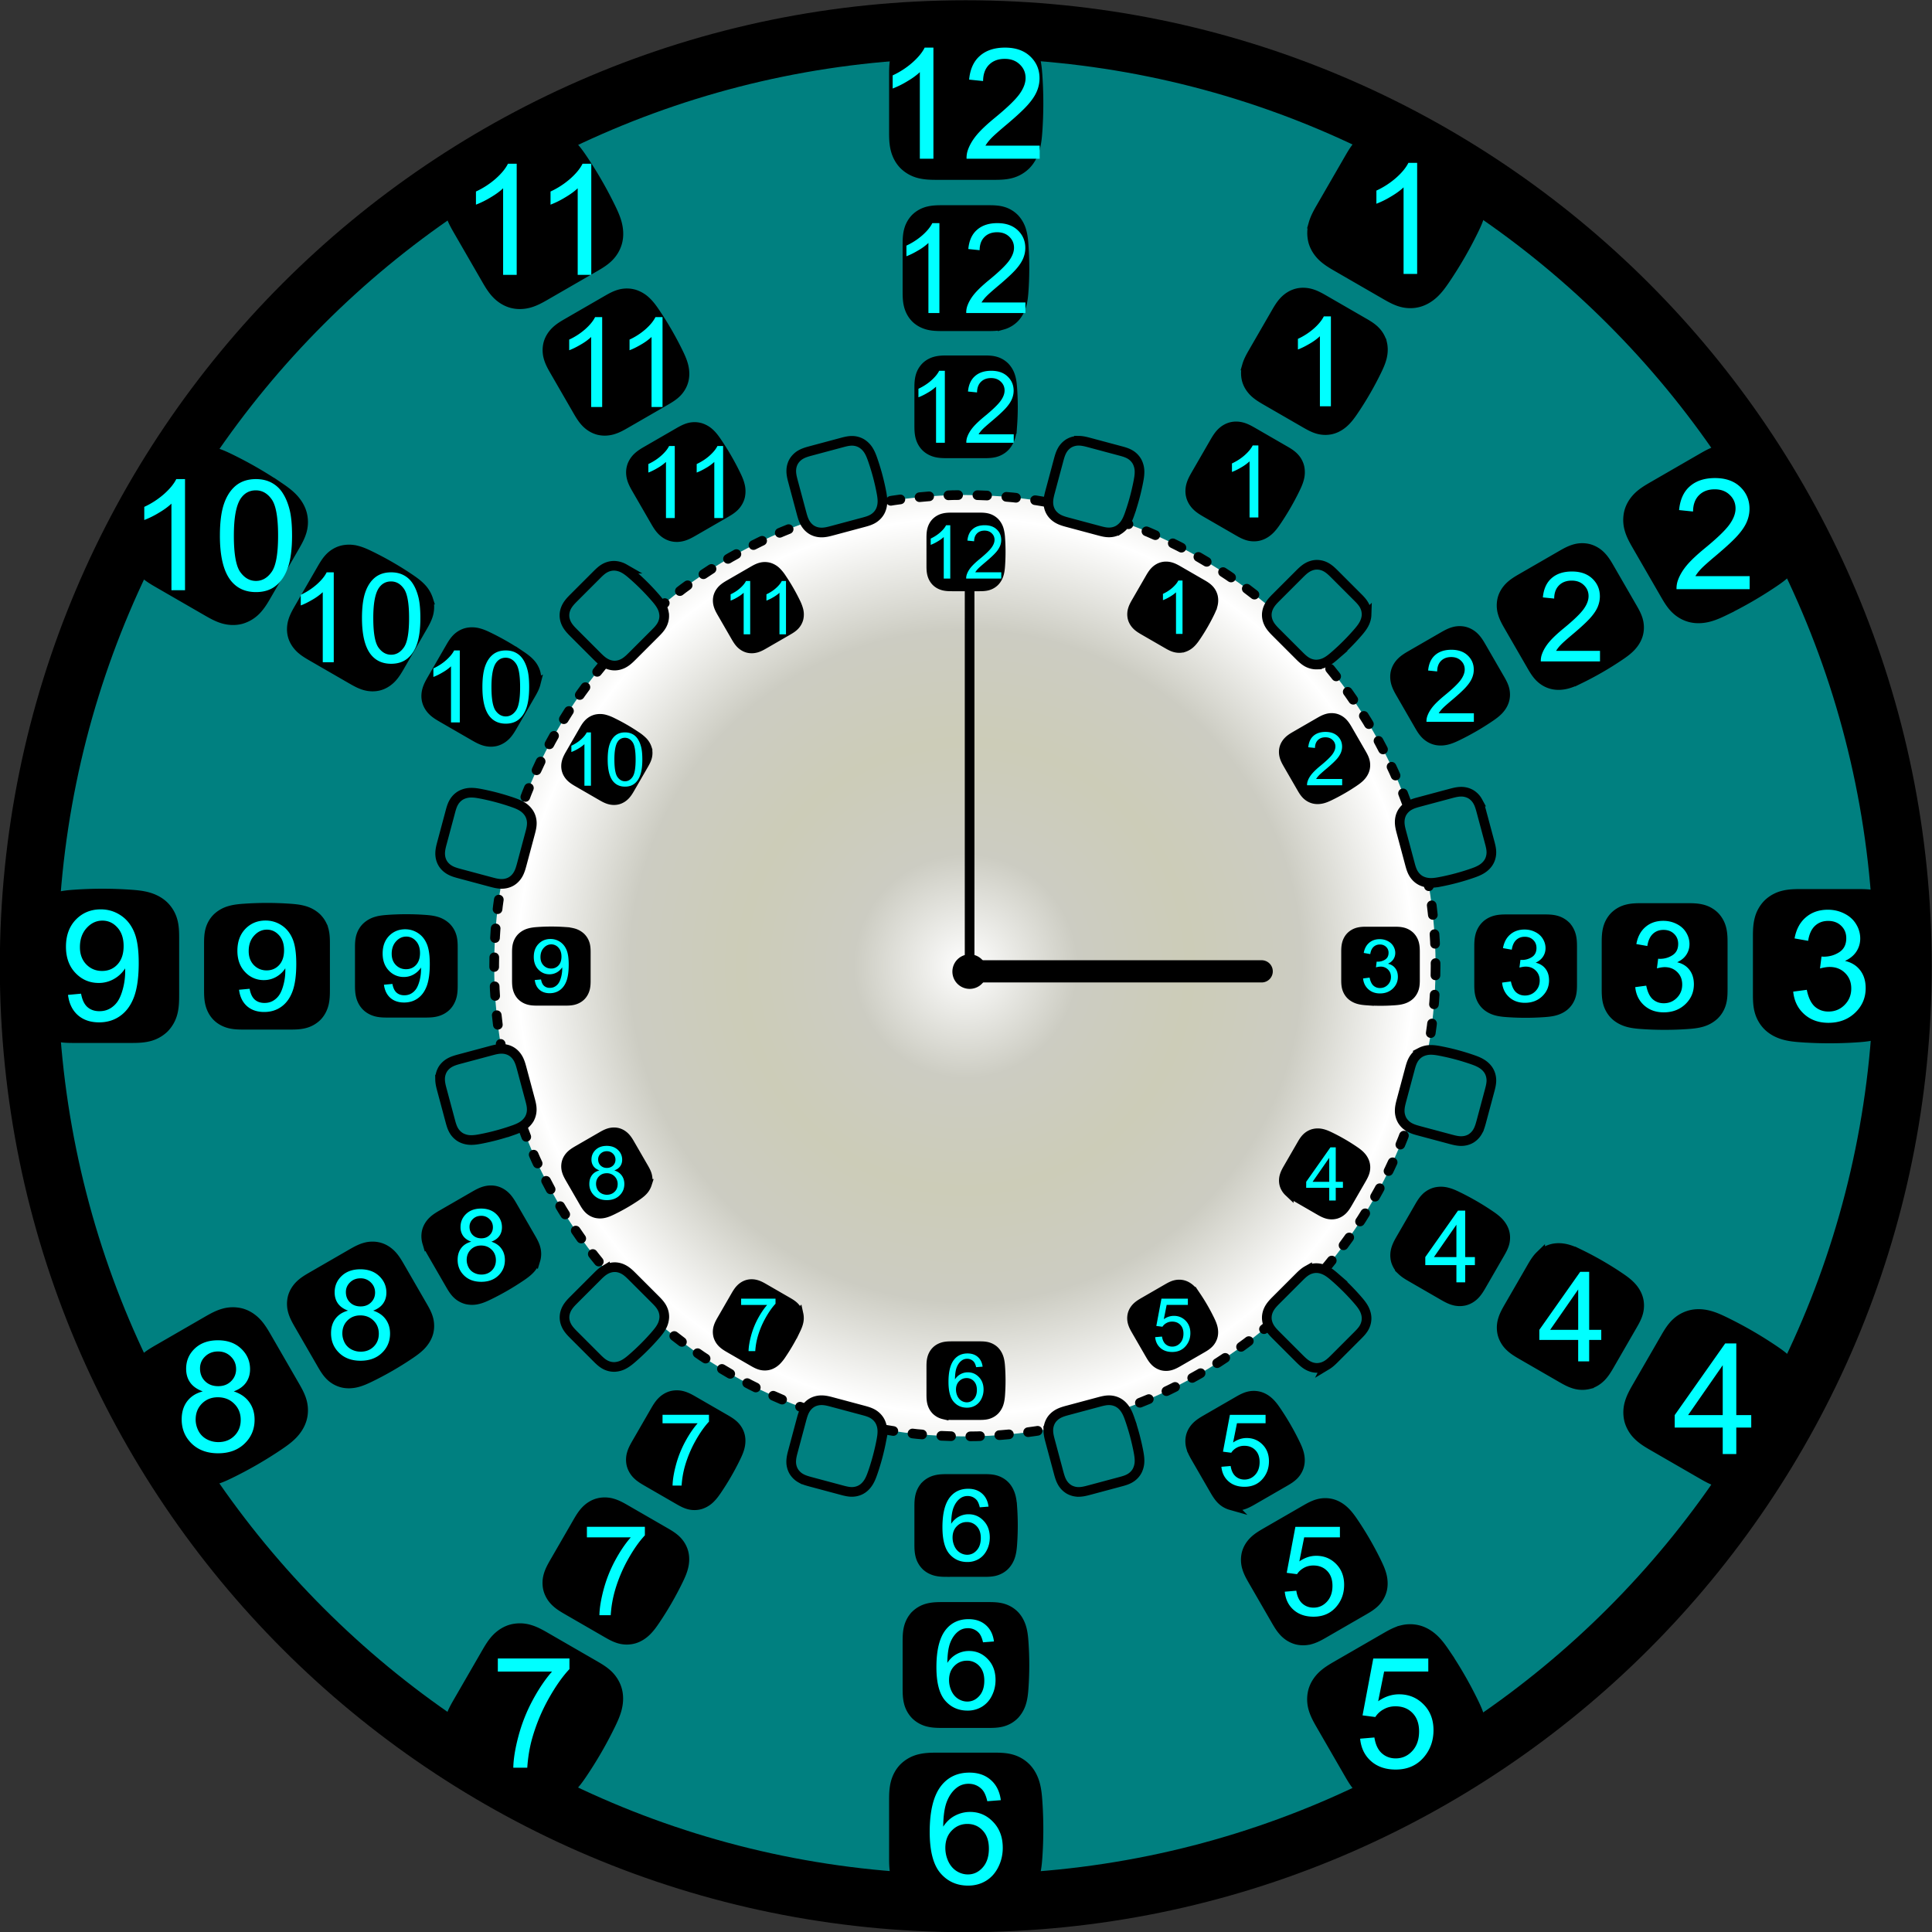 <svg xmlns="http://www.w3.org/2000/svg" viewBox="0 0 199.96 199.96"><rect x="0" y="0" width="199.96" height="199.96" fill="#333333" stroke="none"/><defs><radialGradient id="a" spreadMethod="reflect" gradientUnits="userSpaceOnUse" cy="122.01" cx="213.65" gradientTransform="translate(113.11 64.596) scale(.471)" r="51.536"><stop offset="0" stop-color="#fff"/><stop offset=".5" stop-color="#ccccc2"/><stop offset="1" stop-color="#ccccb8"/></radialGradient></defs><path d="M196.933 100.004c0 53.558-43.417 96.975-96.976 96.975S2.982 153.562 2.982 100.004 46.399 3.028 99.957 3.028s96.976 43.417 96.976 96.976z" stroke-linejoin="round" color="#000" stroke="#000" stroke-linecap="round" stroke-width="6" fill="teal"/><path d="M264.66 122.01c0 28.174-22.839 51.013-51.013 51.013s-51.013-22.839-51.013-51.013 22.839-51.013 51.013-51.013 51.013 22.839 51.013 51.013z" transform="matrix(.955 0 0 .955 -104.169 -16.57)" stroke-linejoin="round" color="#000" stroke="#000" stroke-linecap="round" stroke-dasharray="1.047,2.093" stroke-width="1.047" fill="url(#a)"/><g fill="teal" fill-rule="evenodd" stroke="#000" stroke-width=".987"><path d="M91.213 50.88a24.002 24.002 0 00-.872-3.251c-.114-.332-.238-.663-.418-.964a2.23 2.23 0 00-.721-.754 1.958 1.958 0 00-1-.286c-.35-.005-.696.08-1.035.171l-3.252.871c-.345.093-.692.19-1.004.364a1.995 1.995 0 00-.763.732c-.179.31-.259.67-.253 1.027.006.357.095.707.187 1.052l.872 3.252c.092.344.19.692.363 1.004h0c.174.312.424.584.733.763.309.178.67.258 1.027.252.356-.006.706-.094 1.05-.187l3.253-.871c.339-.09.68-.19.982-.37.301-.18.557-.438.723-.747.166-.31.24-.662.247-1.013.006-.351-.053-.7-.12-1.044zM67.828 61.857a23.994 23.994 0 00-2.38-2.381c-.266-.23-.538-.455-.845-.625a2.23 2.23 0 00-1.001-.293 1.958 1.958 0 00-1.009.253c-.306.17-.563.417-.811.665l-2.38 2.38c-.253.253-.505.512-.688.818-.184.306-.295.658-.295 1.015s.111.71.295 1.016c.183.306.435.565.687.817l2.38 2.38c.253.253.512.505.818.688.306.184.659.295 1.016.295.356 0 .71-.111 1.015-.295.306-.183.565-.435.817-.687l2.381-2.381c.248-.248.494-.505.665-.811.171-.307.264-.658.253-1.009a2.23 2.23 0 00-.293-1c-.17-.308-.395-.58-.625-.845zM53.04 83.035a24.003 24.003 0 00-3.251-.872c-.345-.067-.694-.125-1.045-.119a2.23 2.23 0 00-1.013.247c-.309.166-.567.422-.747.723-.18.302-.279.643-.37.982l-.871 3.252c-.093.345-.181.695-.187 1.051-.006.357.074.718.253 1.027.178.31.45.56.763.733.311.173.659.271 1.003.363l3.253.872c.344.092.694.18 1.05.187.358.005.719-.075 1.028-.253.309-.179.559-.451.732-.763.173-.312.272-.66.364-1.004l.871-3.252c.091-.339.176-.684.17-1.035-.004-.351-.1-.702-.285-1a2.23 2.23 0 00-.754-.72c-.3-.181-.632-.305-.963-.42zM116.947 53.102c.367-1.062.658-2.15.872-3.252.067-.345.125-.694.12-1.044a2.23 2.23 0 00-.248-1.014h0a1.958 1.958 0 00-.723-.747c-.301-.18-.643-.279-.982-.37l-3.252-.871c-.345-.092-.694-.181-1.051-.187h0a1.995 1.995 0 00-1.027.253 1.995 1.995 0 00-.733.763c-.173.312-.271.659-.363 1.004l-.872 3.252c-.092.344-.18.694-.187 1.051-.005.357.075.718.253 1.027.178.309.451.559.763.732.312.174.66.272 1.004.364l3.252.871c.339.091.684.176 1.035.17.351-.004.702-.1 1-.285a2.23 2.23 0 00.72-.753c.182-.301.305-.633.42-.964zM138.14 67.86a23.996 23.996 0 002.38-2.38c.23-.265.456-.538.626-.845.17-.307.281-.65.292-1a1.958 1.958 0 00-.252-1.01c-.171-.306-.417-.563-.666-.81l-2.38-2.381c-.253-.253-.511-.504-.817-.688a1.995 1.995 0 00-1.016-.295c-.357 0-.71.112-1.016.295h0c-.306.184-.564.435-.817.688l-2.38 2.38c-.253.253-.504.511-.688.817-.183.306-.294.66-.294 1.016s.11.71.294 1.016c.184.306.435.564.688.817l2.38 2.38c.248.248.506.494.812.666.306.17.658.263 1.008.252a2.23 2.23 0 001.001-.292c.307-.17.58-.396.845-.626zM149.101 91.26a24.017 24.017 0 003.252-.872c.332-.114.664-.238.964-.419.301-.18.57-.422.754-.72.185-.298.28-.65.286-1 .005-.35-.08-.696-.17-1.035l-.872-3.252c-.093-.345-.19-.692-.364-1.004a1.994 1.994 0 00-.732-.763 1.995 1.995 0 00-1.027-.253c-.357.006-.707.095-1.052.187l-3.252.871c-.344.093-.692.19-1.004.364a1.994 1.994 0 00-.763.732h0c-.178.31-.258.67-.252 1.027.006.357.094.707.187 1.052l.871 3.252c.09.339.19.68.37.981h0c.18.302.438.558.747.724.31.165.663.24 1.013.247.351.006.7-.053 1.044-.12zM91.206 149.155a24.002 24.002 0 01-.872 3.252c-.114.332-.238.663-.419.964-.18.3-.422.57-.72.754-.298.185-.65.28-1 .285-.35.005-.696-.08-1.035-.17l-3.252-.871c-.345-.093-.692-.19-1.004-.364a1.995 1.995 0 01-.763-.733 1.994 1.994 0 01-.253-1.026c.006-.357.095-.707.187-1.052l.871-3.252c.093-.345.19-.692.364-1.004.173-.312.423-.584.732-.763.31-.178.67-.258 1.027-.252.357.005.707.094 1.052.187l3.252.87c.339.092.68.191.982.37.3.18.557.439.723.748.166.31.24.662.247 1.013.006.351-.053.7-.12 1.044zM67.835 138.18a24.01 24.01 0 01-2.38 2.38c-.265.23-.538.455-.845.625a2.23 2.23 0 01-1.001.293 1.958 1.958 0 01-1.009-.253c-.306-.17-.563-.417-.811-.665l-2.38-2.38c-.253-.253-.505-.512-.688-.818h0c-.184-.306-.295-.659-.295-1.015s.111-.71.295-1.016c.183-.306.435-.565.687-.817l2.381-2.38c.252-.253.511-.505.817-.688a1.995 1.995 0 011.016-.295c.357 0 .71.111 1.015.295.307.183.565.435.817.687l2.381 2.38c.248.249.494.506.665.812h0c.172.306.264.658.253 1.009a2.23 2.23 0 01-.292 1c-.17.308-.396.58-.626.845zM53.033 117.001c-1.061.366-2.149.658-3.252.872-.344.066-.693.125-1.044.119a2.23 2.23 0 01-1.013-.247 1.958 1.958 0 01-.747-.723c-.18-.302-.28-.643-.37-.982l-.871-3.252c-.093-.345-.181-.695-.187-1.051a1.995 1.995 0 01.252-1.027c.179-.31.452-.56.763-.733.312-.173.66-.271 1.004-.364l3.252-.87c.345-.093.695-.182 1.052-.188.356-.006.718.074 1.027.253h0c.309.178.559.451.732.763.173.312.271.659.364 1.004l.871 3.252c.091.339.176.684.17 1.035-.004.35-.1.702-.285 1a2.23 2.23 0 01-.754.72c-.3.181-.632.305-.964.42zM116.947 146.927c.366 1.062.658 2.15.872 3.252.067.345.125.693.12 1.044a2.23 2.23 0 01-.248 1.013c-.166.31-.422.568-.723.747-.301.18-.643.28-.982.37l-3.252.872c-.345.092-.694.18-1.051.187a1.995 1.995 0 01-1.027-.253 1.995 1.995 0 01-.733-.763c-.173-.312-.271-.66-.363-1.004l-.872-3.252c-.092-.345-.18-.694-.187-1.051h0a1.995 1.995 0 01.253-1.027c.178-.31.451-.56.763-.733.312-.173.66-.271 1.004-.363l3.252-.872c.339-.09.684-.175 1.035-.17h0c.351.005.702.1 1 .285.298.185.54.454.72.754.182.3.305.632.42.964zM138.14 132.168a23.997 23.997 0 012.38 2.381c.23.265.456.538.626.845.17.307.281.65.292 1 .011.351-.081.703-.252 1.01-.171.305-.417.562-.666.81l-2.38 2.381c-.253.253-.511.504-.817.688a1.995 1.995 0 01-1.016.294c-.357 0-.71-.11-1.016-.294-.306-.184-.564-.436-.817-.688l-2.38-2.38c-.253-.253-.504-.512-.688-.818-.183-.306-.294-.658-.294-1.015s.11-.71.294-1.016c.184-.306.435-.565.688-.817l2.38-2.38c.248-.249.506-.494.812-.666a1.958 1.958 0 011.008-.253c.351.011.694.123 1.001.293.307.17.58.395.845.625zM149.101 108.784c1.103.214 2.19.505 3.252.871.332.114.664.238.964.419.301.18.57.422.754.72.185.298.28.65.286 1 .005.351-.08.696-.17 1.035l-.872 3.252c-.093.345-.19.692-.364 1.004h0a1.994 1.994 0 01-.732.763c-.31.179-.67.259-1.027.253-.357-.006-.707-.095-1.051-.187l-3.253-.871c-.344-.093-.692-.19-1.004-.364h0a1.994 1.994 0 01-.762-.732h0a1.994 1.994 0 01-.253-1.027c.006-.357.094-.707.187-1.052l.871-3.252c.091-.338.19-.68.37-.981.18-.302.438-.558.747-.723a2.23 2.23 0 011.013-.248c.351-.006.7.053 1.044.12z" stroke-width="1"/></g><path d="M82.314 62.306a20.03 20.03 0 00-1.405-2.433 4.196 4.196 0 00-.545-.686 1.858 1.858 0 00-.744-.452 1.634 1.634 0 00-.867-.014c-.284.072-.544.214-.798.36l-2.433 1.405c-.258.15-.516.303-.73.51-.215.207-.38.468-.457.755-.077.288-.064.596.018.883.082.286.229.549.378.807l1.404 2.432c.15.258.303.517.51.731.207.214.468.38.755.457h0c.288.077.596.063.882-.018.287-.082.55-.23.807-.378l2.433-1.405c.254-.146.508-.3.712-.51.204-.21.354-.473.421-.758a1.86 1.86 0 00-.02-.87 4.199 4.199 0 00-.321-.816zM65.827 76.187a20.031 20.031 0 00-2.433-1.405 4.199 4.199 0 00-.816-.321 1.86 1.86 0 00-.87-.02 1.634 1.634 0 00-.758.422c-.21.204-.364.457-.51.711l-1.405 2.433c-.149.258-.296.52-.378.807-.082.286-.095.595-.018.882s.243.548.457.755c.214.207.473.361.73.51l2.433 1.405c.258.149.52.296.807.377.287.082.595.095.882.018.288-.077.548-.242.755-.456.207-.214.362-.473.51-.73l1.405-2.434c.146-.253.29-.513.361-.797.072-.284.07-.588-.014-.868a1.86 1.86 0 00-.452-.743 4.211 4.211 0 00-.686-.546zM58.468 96.446a20.03 20.03 0 00-2.81 0c-.292.021-.585.049-.867.13a1.86 1.86 0 00-.763.418c-.213.2-.366.462-.446.744-.08.282-.086.578-.086.871v2.81c0 .297.004.598.076.887.073.289.215.563.426.773.21.21.484.353.773.425.289.073.59.077.887.077h2.81c.297 0 .598-.004.887-.076.29-.073.563-.215.773-.426.21-.21.353-.484.426-.773.072-.289.076-.59.076-.888V98.61c0-.293-.006-.59-.086-.871a1.634 1.634 0 00-.446-.744 1.86 1.86 0 00-.763-.418 4.199 4.199 0 00-.867-.13zM103.524 58.528c.065-.935.065-1.874 0-2.81a4.198 4.198 0 00-.13-.866 1.86 1.86 0 00-.418-.764 1.634 1.634 0 00-.744-.446c-.281-.08-.578-.086-.87-.086h-2.81c-.298 0-.599.004-.888.077a1.664 1.664 0 00-.773.425c-.21.21-.353.484-.425.773h0c-.073.289-.077.59-.077.888v2.809c0 .298.004.599.077.888.072.289.215.562.425.773.21.21.484.353.773.425.289.073.59.077.888.077h2.809c.293 0 .59-.007.871-.087.282-.08.544-.232.744-.446.2-.213.338-.481.418-.763.081-.281.11-.575.13-.867zM123.795 65.863a20.03 20.03 0 001.405-2.433c.128-.263.25-.531.321-.815a1.86 1.86 0 00.02-.87 1.634 1.634 0 00-.422-.759h0c-.204-.21-.457-.364-.71-.51l-2.434-1.405c-.258-.148-.52-.295-.807-.377-.286-.082-.594-.095-.882-.018s-.548.242-.755.456c-.207.215-.361.473-.51.731l-1.405 2.433c-.149.258-.296.52-.377.807a1.664 1.664 0 00-.018.882c.077.288.242.548.456.755.214.207.473.361.73.51l2.434 1.405c.253.146.513.289.797.36.284.072.588.07.868-.014a1.86 1.86 0 00.743-.452c.211-.203.382-.443.546-.686zM137.676 82.338a20.03 20.03 0 002.433-1.404c.242-.164.483-.335.686-.546.203-.21.367-.463.452-.743.085-.28.086-.584.014-.868-.071-.284-.214-.544-.36-.797l-1.405-2.433c-.15-.258-.303-.517-.51-.73a1.662 1.662 0 00-.755-.458 1.664 1.664 0 00-.883.019c-.286.081-.549.228-.807.377l-2.432 1.405c-.258.149-.517.303-.73.51h0c-.215.207-.38.467-.458.755-.077.287-.063.596.018.882.082.286.23.55.378.807l1.405 2.433c.146.253.3.507.51.711.21.204.473.355.758.422.285.067.586.05.87-.02.284-.07.553-.193.816-.322zM141.478 103.548a20.03 20.03 0 002.81 0c.291-.02.585-.048.866-.13.282-.08.55-.217.764-.417.213-.2.366-.462.446-.744.08-.282.086-.579.086-.871v-2.81c0-.297-.004-.598-.077-.887a1.664 1.664 0 00-.425-.773 1.664 1.664 0 00-.773-.426c-.289-.072-.59-.076-.888-.076h-2.81c-.297 0-.598.004-.887.076a1.664 1.664 0 00-.773.426c-.21.21-.353.484-.425.773h0c-.073.289-.077.59-.077.887v2.81c0 .292.007.59.086.87.08.282.233.545.447.745.213.2.481.337.763.418.281.08.575.109.867.13zM82.308 137.706a20.03 20.03 0 01-1.405 2.433 4.196 4.196 0 01-.545.687c-.211.203-.464.367-.744.452-.28.084-.584.086-.867.014-.284-.072-.544-.215-.798-.361l-2.433-1.405c-.258-.149-.516-.303-.73-.51a1.662 1.662 0 01-.457-.755 1.664 1.664 0 01.018-.882c.082-.286.229-.549.378-.807l1.404-2.433c.15-.258.303-.516.51-.73.207-.214.468-.38.755-.457.288-.077.596-.064.882.018.287.082.55.229.807.378l2.433 1.404c.254.147.508.3.712.51.204.21.354.474.421.759a1.86 1.86 0 01-.02.87c-.07.284-.193.552-.321.815zM65.827 123.82c-.777.524-1.59.994-2.433 1.404-.264.128-.532.251-.816.322a1.86 1.86 0 01-.87.02 1.634 1.634 0 01-.758-.422c-.21-.204-.364-.458-.51-.711L59.034 122c-.149-.258-.296-.52-.378-.807h0a1.664 1.664 0 01-.018-.882h0c.077-.288.243-.548.457-.755.214-.207.473-.361.73-.51l2.433-1.405c.258-.149.52-.296.807-.378h0c.287-.081.595-.095.882-.018.288.077.548.243.755.457.207.214.362.473.51.73l1.405 2.433c.146.254.29.514.361.798.072.284.07.587-.014.867a1.86 1.86 0 01-.452.744c-.204.21-.444.382-.686.546zM103.524 141.49c.065.935.065 1.875 0 2.81-.02.292-.049.585-.13.867a1.86 1.86 0 01-.418.763c-.2.213-.462.366-.744.446-.281.08-.578.086-.871.086h-2.81c-.297 0-.598-.004-.887-.076a1.664 1.664 0 01-.773-.425 1.664 1.664 0 01-.425-.774c-.073-.288-.077-.59-.077-.887v-2.81c0-.297.004-.598.077-.887.072-.289.215-.563.425-.773.21-.21.484-.353.773-.426h0c.289-.072.59-.076.888-.076h2.81c.292 0 .589.006.87.086.282.08.544.233.744.446.2.214.338.482.418.763.081.282.11.576.13.868zM123.789 134.15c.524.776.994 1.59 1.405 2.432.128.264.25.532.321.816.07.284.087.585.02.87a1.634 1.634 0 01-.422.758h0c-.204.21-.457.364-.71.51l-2.434 1.405c-.258.15-.52.296-.807.378a1.664 1.664 0 01-.882.018 1.664 1.664 0 01-.755-.457c-.207-.214-.361-.472-.51-.73l-1.405-2.433c-.148-.258-.296-.52-.377-.807a1.664 1.664 0 01-.018-.882c.077-.288.242-.548.456-.755.215-.207.473-.361.73-.51l2.434-1.405c.253-.146.514-.29.797-.361.284-.072.588-.07.868.014.28.085.533.249.743.452.211.204.382.444.546.687zM137.682 117.674c.842.41 1.656.88 2.433 1.405.242.164.483.335.686.545.203.211.367.464.452.744.085.28.086.584.014.868h0c-.072.283-.214.543-.36.797l-1.405 2.433c-.15.258-.303.517-.51.73-.207.215-.468.38-.755.457a1.664 1.664 0 01-.883-.018c-.286-.082-.549-.229-.807-.378l-2.432-1.404c-.258-.149-.517-.303-.731-.51a1.662 1.662 0 01-.457-.755h0a1.664 1.664 0 01.018-.882c.082-.287.23-.55.378-.807l1.405-2.433c.146-.254.3-.508.51-.712.21-.204.473-.354.758-.421a1.86 1.86 0 01.87.02c.284.07.553.193.816.321z" fill-rule="evenodd" stroke="#000" stroke-width="1"/><path d="M122.39 65.606h-.675v-4.302c-.162.155-.376.31-.641.465a4.466 4.466 0 01-.71.349v-.653c.378-.177.708-.392.991-.645.283-.252.483-.497.6-.735h.435v5.521M138.913 80.623v.649h-3.634a1.195 1.195 0 01.079-.47c.092-.247.24-.49.442-.73.205-.24.5-.518.885-.833.598-.49 1.002-.878 1.212-1.163.21-.287.315-.559.315-.814a.893.893 0 00-.289-.675c-.19-.185-.439-.277-.746-.277-.325 0-.585.097-.78.292-.195.195-.294.465-.297.81l-.694-.071c.048-.518.227-.911.537-1.182.31-.272.726-.408 1.249-.408.527 0 .945.146 1.253.438.307.293.46.656.46 1.088 0 .22-.044.436-.134.649a2.5 2.5 0 01-.45.671c-.208.235-.554.558-1.04.968-.404.34-.664.571-.78.694a2.15 2.15 0 00-.284.364h2.696M141.077 101.27l.675-.09c.078.383.21.66.394.83a.988.988 0 00.683.25c.317 0 .585-.11.803-.33.22-.22.33-.492.33-.817 0-.31-.102-.565-.304-.765a1.047 1.047 0 00-.773-.304c-.127 0-.286.025-.476.075l.075-.592a1.39 1.39 0 00.885-.218c.23-.15.345-.381.345-.694a.82.82 0 00-.251-.615.892.892 0 00-.65-.244.92.92 0 00-.655.248c-.175.165-.288.412-.338.743l-.675-.12c.082-.453.27-.803.562-1.05.293-.25.657-.376 1.092-.376.3 0 .576.065.829.195.252.128.445.303.577.525.135.223.203.46.203.71 0 .237-.064.453-.191.648-.128.195-.317.35-.567.465.325.075.578.232.758.469.18.235.27.53.27.885 0 .48-.175.888-.525 1.223-.35.332-.793.499-1.328.499-.482 0-.884-.144-1.204-.432-.317-.287-.499-.66-.544-1.117M137.574 124.25v-1.316h-2.385v-.62l2.509-3.562h.551v3.563h.743v.619h-.743v1.316h-.675m0-1.935v-2.48l-1.721 2.48h1.721M119.557 138.394l.708-.06c.053.345.174.605.364.78.193.173.424.259.694.259.325 0 .6-.123.825-.368.225-.245.338-.57.338-.975 0-.385-.109-.689-.326-.911-.216-.223-.498-.334-.848-.334-.218 0-.414.05-.589.15a1.128 1.128 0 00-.412.382l-.634-.082.532-2.824h2.734v.645h-2.194l-.296 1.478a1.79 1.79 0 011.039-.345c.48 0 .885.166 1.215.498.33.333.495.76.495 1.283 0 .498-.145.928-.435 1.29-.352.445-.834.668-1.444.668-.5 0-.909-.14-1.226-.42-.315-.28-.495-.652-.54-1.114M101.7 141.449l-.671.052c-.06-.265-.145-.457-.255-.577a.894.894 0 00-.675-.29.928.928 0 00-.566.18c-.213.156-.38.382-.503.68-.123.297-.186.721-.191 1.271a1.565 1.565 0 011.335-.731c.45 0 .833.166 1.148.499.317.33.476.757.476 1.282 0 .345-.075.667-.225.964a1.616 1.616 0 01-.611.68c-.26.157-.555.235-.886.235-.562 0-1.02-.206-1.376-.618-.355-.416-.533-1.098-.533-2.048 0-1.063.197-1.836.59-2.318.342-.42.803-.63 1.383-.63.433 0 .787.12 1.062.363.277.243.443.578.499 1.006m-2.757 2.37c0 .233.049.455.146.668.1.212.239.375.416.487.178.11.364.165.56.165.284 0 .53-.115.734-.345.205-.23.308-.542.308-.937 0-.38-.101-.68-.304-.897a.996.996 0 00-.765-.33c-.305 0-.564.11-.776.33-.213.218-.32.504-.32.859M76.706 135.058v-.649h3.56v.525c-.35.373-.698.868-1.043 1.486a9.105 9.105 0 00-.795 1.905 7.08 7.08 0 00-.259 1.512h-.694c.008-.433.093-.956.255-1.568a8.25 8.25 0 01.698-1.77c.305-.57.629-1.05.971-1.44h-2.693M62.042 121.135c-.28-.102-.487-.248-.622-.438a1.148 1.148 0 01-.203-.683c0-.4.144-.736.432-1.009.287-.272.67-.409 1.147-.409.48 0 .867.14 1.16.42.292.278.438.617.438 1.017 0 .255-.067.477-.202.667-.133.188-.335.333-.608.436.338.11.594.287.769.532.177.245.266.538.266.878 0 .47-.166.865-.499 1.185-.332.32-.77.48-1.312.48-.543 0-.98-.16-1.313-.48a1.61 1.61 0 01-.499-1.204c0-.358.09-.656.27-.896.183-.243.441-.408.777-.495m-.135-1.144c0 .26.083.472.25.637a.89.89 0 00.653.248.87.87 0 00.638-.244.816.816 0 00.251-.604.833.833 0 00-.258-.622.865.865 0 00-.638-.256.884.884 0 00-.641.248.797.797 0 00-.255.593m-.218 2.539c0 .192.045.379.135.559.093.18.229.32.41.42.18.097.373.146.58.146.323 0 .59-.104.8-.312.21-.207.314-.47.314-.791a1.105 1.105 0 00-1.136-1.125c-.318 0-.581.105-.791.315-.208.21-.312.472-.312.788M55.347 101.432l.649-.06c.055.305.16.526.315.664a.865.865 0 00.596.206c.208 0 .39-.047.544-.142.158-.095.287-.222.386-.38.1-.16.184-.374.252-.644a3.39 3.39 0 00.097-.96 1.557 1.557 0 01-1.313.723c-.455 0-.84-.165-1.155-.495-.315-.33-.472-.765-.472-1.305 0-.558.163-1.006.491-1.346.33-.34.743-.51 1.238-.51.357 0 .684.096.979.288.297.193.522.468.675.825.155.355.232.87.232 1.546 0 .702-.076 1.262-.229 1.68-.152.415-.38.731-.682.949-.3.217-.653.326-1.058.326-.43 0-.781-.119-1.054-.356-.272-.24-.436-.576-.491-1.009m2.764-2.427c0-.387-.104-.695-.311-.922a.965.965 0 00-.743-.342c-.3 0-.561.123-.784.368-.222.245-.334.563-.334.953 0 .35.105.635.315.855.213.217.474.326.784.326a.998.998 0 00.77-.326c.202-.22.303-.524.303-.912" fill="#0ff"/><g fill="#0ff"><path d="M61.162 81.322h-.675V77.02c-.162.156-.376.31-.641.466a4.471 4.471 0 01-.71.348v-.652c.378-.178.709-.393.991-.645.283-.253.483-.498.6-.735h.435v5.52M62.895 78.61c0-.65.066-1.172.199-1.567.135-.397.334-.704.596-.919.265-.215.598-.322.998-.322.295 0 .554.06.776.18.223.117.406.288.551.513.146.223.26.496.342.818.082.32.124.753.124 1.298 0 .645-.067 1.166-.2 1.564-.132.395-.33.701-.596.919-.262.215-.595.322-.997.322-.53 0-.947-.19-1.25-.57-.362-.457-.543-1.203-.543-2.235m.694 0c0 .902.105 1.504.315 1.804.212.297.474.446.784.446.31 0 .57-.15.78-.45.212-.3.319-.9.319-1.8 0-.905-.107-1.507-.32-1.804-.21-.298-.472-.447-.787-.447a.865.865 0 00-.742.394c-.233.335-.35.954-.35 1.857"/></g><g fill="#0ff"><path d="M77.644 65.652h-.675V61.35c-.162.155-.376.31-.641.465a4.471 4.471 0 01-.709.349v-.653c.378-.177.708-.392.99-.645.283-.253.483-.498.6-.735h.435v5.52M81.35 65.652h-.675V61.35c-.162.155-.376.31-.641.465a4.471 4.471 0 01-.709.349v-.653c.378-.177.708-.392.99-.645.283-.253.483-.498.6-.735h.435v5.52"/></g><g fill="#0ff"><path d="M98.352 59.88h-.675V55.58c-.162.155-.376.31-.641.465a4.471 4.471 0 01-.71.349v-.653c.378-.178.708-.393.991-.645.283-.253.483-.498.6-.735h.435v5.52M103.633 59.232v.648H100a1.195 1.195 0 01.079-.468c.092-.248.24-.492.442-.732.205-.24.5-.517.885-.832.598-.49 1.002-.878 1.212-1.163.21-.288.315-.559.315-.814a.893.893 0 00-.289-.675c-.19-.185-.439-.278-.746-.278-.325 0-.585.098-.78.293-.195.195-.294.465-.297.81l-.694-.071c.048-.518.227-.912.537-1.182.31-.272.726-.408 1.249-.408.527 0 .945.146 1.252.438.308.293.462.656.462 1.088 0 .22-.045.436-.135.649a2.5 2.5 0 01-.45.671c-.208.235-.554.558-1.04.968-.404.34-.664.571-.78.694-.114.12-.21.241-.285.364h2.697"/></g><path d="M102.09 100.997a1.786 1.786 0 11-3.45-.924 1.786 1.786 0 013.45.924z" color="#000"/><path d="M100.354 100.243V60.421" stroke-linejoin="round" stroke="#000" stroke-linecap="round" fill="none"/><path d="M130.583 100.533h-29.288" stroke-linejoin="round" fill-rule="evenodd" stroke="#000" stroke-linecap="round" stroke-width="2.3"/><g><path d="M76.141 49.102a27.038 27.038 0 00-1.896-3.284c-.22-.328-.452-.653-.736-.927a2.508 2.508 0 00-1.004-.61 2.206 2.206 0 00-1.171-.02c-.383.098-.734.29-1.077.488l-3.284 1.896c-.348.201-.697.409-.986.689-.289.279-.512.63-.616 1.019-.104.388-.086.804.024 1.19.11.387.309.742.51 1.09l1.896 3.284c.2.348.409.697.688.986.28.29.631.513 1.02.617h0c.388.104.804.086 1.19-.025.387-.11.742-.309 1.09-.51l3.284-1.896c.342-.197.685-.405.96-.688.275-.284.479-.64.569-1.024a2.51 2.51 0 00-.027-1.174c-.095-.384-.26-.746-.434-1.101zM53.885 67.84a27.04 27.04 0 00-3.284-1.897c-.355-.173-.717-.339-1.1-.434a2.51 2.51 0 00-1.175-.027c-.385.09-.74.294-1.024.57-.283.275-.49.617-.688.96l-1.896 3.284c-.201.348-.4.702-.51 1.089-.11.386-.129.803-.025 1.19s.328.74.617 1.02.638.487.986.688l3.284 1.896c.348.201.703.4 1.09.51.386.11.802.129 1.19.025.388-.104.74-.328 1.02-.617.279-.289.487-.638.688-.986l1.896-3.284c.198-.342.39-.694.487-1.077a2.206 2.206 0 00-.019-1.17 2.51 2.51 0 00-.61-1.004c-.275-.285-.599-.516-.927-.737zM43.952 95.187a27.039 27.039 0 00-3.792 0c-.395.028-.791.065-1.17.174a2.51 2.51 0 00-1.031.565c-.288.27-.495.624-.602 1.004-.108.38-.117.78-.117 1.176v3.792c0 .402.006.809.104 1.198.097.39.29.76.574 1.044.284.284.654.477 1.043.574.39.098.797.103 1.199.103h3.792c.402 0 .808-.005 1.198-.103.39-.097.76-.29 1.044-.574.284-.284.476-.654.574-1.043.098-.39.103-.797.103-1.199v-3.792c0-.395-.008-.796-.116-1.176a2.206 2.206 0 00-.602-1.004 2.51 2.51 0 00-1.03-.565c-.38-.109-.777-.146-1.171-.174zM104.772 44.002c.089-1.262.089-2.53 0-3.792-.028-.395-.065-.791-.175-1.171a2.511 2.511 0 00-.564-1.03 2.205 2.205 0 00-1.004-.602c-.38-.108-.781-.117-1.176-.117H98.06c-.402 0-.809.006-1.199.103-.39.098-.76.29-1.043.575a2.246 2.246 0 00-.574 1.043h0c-.098.39-.104.797-.104 1.198v3.793c0 .401.006.808.104 1.198.097.39.29.76.574 1.043.284.285.654.477 1.043.575.39.097.797.103 1.199.103h3.792c.395 0 .795-.009 1.176-.117.38-.107.734-.314 1.004-.602s.455-.65.564-1.03c.11-.38.147-.776.175-1.17zM132.136 53.903a27.038 27.038 0 001.896-3.284c.173-.355.339-.718.434-1.101a2.51 2.51 0 00.027-1.174 2.206 2.206 0 00-.57-1.024h0c-.275-.284-.617-.491-.96-.689l-3.284-1.896c-.348-.2-.703-.4-1.09-.51-.385-.11-.802-.128-1.19-.024s-.74.328-1.02.616c-.278.29-.487.638-.688.987l-1.896 3.284c-.2.348-.399.702-.51 1.089-.11.386-.128.803-.024 1.19.104.389.328.74.617 1.02s.638.487.986.688l3.284 1.896c.342.198.693.39 1.077.488.383.097.792.095 1.17-.02.379-.114.72-.335 1.004-.61.285-.274.516-.598.737-.926zM150.873 76.143a27.038 27.038 0 003.284-1.896c.328-.222.652-.453.927-.737.274-.284.496-.625.61-1.004.114-.378.116-.788.02-1.17-.098-.384-.29-.735-.488-1.077l-1.896-3.284c-.201-.348-.41-.698-.689-.986a2.243 2.243 0 00-1.019-.617 2.247 2.247 0 00-1.19.024c-.387.11-.742.31-1.09.51l-3.284 1.896c-.348.201-.697.41-.986.689h0c-.29.279-.513.63-.617 1.019-.104.388-.086.804.025 1.19.11.387.308.742.51 1.09l1.895 3.284c.198.342.406.685.69.96.283.276.638.479 1.023.57.385.09.79.068 1.174-.027.384-.096.746-.261 1.101-.434zM156.006 104.773c1.261.09 2.53.09 3.792 0 .394-.027.79-.065 1.17-.174.38-.11.743-.294 1.03-.564.289-.271.495-.625.603-1.005.107-.38.116-.78.116-1.176v-3.792c0-.402-.005-.808-.103-1.198-.098-.39-.29-.76-.574-1.044a2.246 2.246 0 00-1.044-.574c-.39-.098-.796-.103-1.198-.103h-3.792c-.402 0-.809.005-1.199.103-.39.098-.76.29-1.043.574a2.246 2.246 0 00-.575 1.044h0c-.097.39-.103.796-.103 1.198v3.792c0 .395.009.796.117 1.176.107.38.314.734.602 1.005.288.27.65.455 1.03.564.38.109.776.147 1.17.174zM76.133 150.883a27.038 27.038 0 01-1.896 3.284c-.221.327-.452.652-.736.926a2.508 2.508 0 01-1.004.61 2.206 2.206 0 01-1.171.02c-.383-.097-.734-.29-1.077-.488l-3.284-1.896c-.348-.2-.697-.409-.986-.688a2.243 2.243 0 01-.616-1.02 2.247 2.247 0 01.024-1.19c.11-.387.309-.741.51-1.09l1.896-3.284c.2-.348.409-.697.688-.986.28-.289.631-.512 1.02-.616a2.247 2.247 0 011.19.024c.387.11.742.309 1.09.51l3.284 1.896c.342.198.685.405.96.689.275.283.479.639.569 1.023.09.385.069.791-.027 1.175-.095.383-.26.745-.434 1.1zM53.885 132.137a27.04 27.04 0 01-3.284 1.896c-.355.173-.717.339-1.1.434a2.51 2.51 0 01-1.175.027 2.206 2.206 0 01-1.024-.569c-.283-.275-.49-.618-.688-.96l-1.896-3.284c-.201-.348-.4-.703-.51-1.09h0a2.247 2.247 0 01-.025-1.19h0c.104-.389.328-.74.617-1.02.289-.279.638-.487.986-.688l3.284-1.896c.348-.201.703-.4 1.09-.51h0c.386-.11.802-.128 1.19-.024.389.104.74.327 1.02.616.279.29.487.638.688.986l1.896 3.284c.198.343.39.694.487 1.077.097.383.095.793-.019 1.17a2.51 2.51 0 01-.61 1.005c-.275.284-.599.515-.927.736zM104.772 155.99c.089 1.263.089 2.53 0 3.793-.028.394-.065.79-.175 1.17a2.51 2.51 0 01-.564 1.03c-.27.289-.624.495-1.004.603-.38.107-.781.116-1.176.116H98.06c-.402 0-.809-.005-1.199-.103-.39-.098-.76-.29-1.043-.574a2.246 2.246 0 01-.574-1.044c-.098-.39-.104-.796-.104-1.198v-3.792c0-.402.006-.808.104-1.198.097-.39.29-.76.574-1.044a2.246 2.246 0 011.043-.574h0c.39-.098.797-.103 1.199-.103h3.792c.395 0 .795.008 1.176.116.38.108.734.314 1.004.602s.455.65.564 1.03c.11.38.147.777.175 1.17zM132.128 146.081a27.038 27.038 0 011.896 3.284c.173.356.338.718.434 1.102.095.383.117.79.026 1.174-.09.385-.293.74-.568 1.024h0c-.276.283-.618.49-.96.688l-3.285 1.896c-.348.201-.703.4-1.09.51-.386.11-.802.129-1.19.025a2.246 2.246 0 01-1.02-.617c-.278-.29-.487-.638-.688-.986l-1.896-3.284c-.2-.348-.4-.703-.51-1.09a2.247 2.247 0 01-.024-1.19c.104-.389.328-.74.617-1.02.289-.279.638-.487.986-.688l3.284-1.896c.342-.198.693-.39 1.076-.487a2.206 2.206 0 011.172.019c.378.114.719.335 1.003.61.285.275.516.599.737.926zM150.881 123.842a27.04 27.04 0 013.284 1.896c.328.22.652.452.927.736.274.285.496.626.61 1.004.114.378.116.788.02 1.171h0c-.098.383-.29.734-.488 1.077l-1.896 3.284c-.201.348-.41.697-.689.986-.279.289-.63.512-1.019.616a2.247 2.247 0 01-1.19-.024c-.387-.11-.742-.309-1.09-.51l-3.284-1.896c-.348-.2-.697-.409-.986-.688a2.243 2.243 0 01-.617-1.02h0a2.246 2.246 0 01.025-1.19c.11-.387.309-.742.51-1.09l1.896-3.284c.197-.342.405-.685.688-.96a2.207 2.207 0 011.024-.569 2.51 2.51 0 011.174.027c.384.095.746.26 1.101.434z" fill-rule="evenodd" stroke="#000" stroke-width="1"/><path d="M130.24 53.556h-.912v-5.807a4.66 4.66 0 01-.866.628c-.354.209-.673.366-.956.47v-.88c.51-.24.955-.53 1.336-.871.381-.341.651-.672.81-.993h.587v7.453M152.544 73.827v.876h-4.906c-.007-.22.028-.43.106-.633.125-.334.324-.664.597-.988.277-.324.676-.698 1.195-1.124.807-.661 1.352-1.184 1.636-1.569.283-.388.425-.754.425-1.099 0-.36-.13-.665-.39-.911-.256-.25-.592-.375-1.007-.375-.44 0-.79.132-1.054.395-.263.264-.396.628-.4 1.094l-.936-.096c.064-.699.305-1.23.724-1.595.418-.368.98-.552 1.686-.552.712 0 1.276.197 1.69.592.416.395.624.885.624 1.469 0 .297-.061.589-.183.875-.121.287-.324.59-.607.907-.28.317-.748.752-1.403 1.306-.546.459-.897.771-1.053.937a2.903 2.903 0 00-.384.49h3.64M155.465 101.699l.911-.122c.105.517.282.89.532 1.12.253.225.56.338.921.338.429 0 .79-.148 1.084-.445.297-.297.445-.665.445-1.104 0-.418-.136-.763-.41-1.033-.273-.273-.62-.41-1.043-.41-.172 0-.386.034-.643.102l.101-.8a1.877 1.877 0 001.195-.294c.31-.202.466-.515.466-.937 0-.334-.113-.61-.34-.83-.225-.22-.517-.329-.875-.329-.354 0-.65.111-.886.334-.236.223-.388.557-.456 1.003l-.911-.162c.111-.611.365-1.084.76-1.418.394-.337.885-.506 1.473-.506.405 0 .778.087 1.119.263.34.172.6.408.78.709.182.3.273.62.273.957 0 .32-.086.612-.258.876-.173.263-.427.472-.765.627.439.102.78.313 1.023.633.243.317.364.716.364 1.195 0 .648-.236 1.198-.709 1.65-.472.45-1.07.674-1.792.674-.651 0-1.193-.194-1.625-.582-.429-.389-.673-.891-.734-1.51M150.736 132.718v-1.777h-3.22v-.835l3.387-4.81h.744v4.81h1.003v.835h-1.003v1.777h-.911m0-2.612v-3.347l-2.324 3.347h2.324M126.415 151.81l.956-.08c.071.465.235.817.491 1.053.26.233.573.35.937.35.439 0 .81-.166 1.114-.497.304-.33.456-.77.456-1.316 0-.52-.147-.93-.44-1.23-.291-.3-.672-.451-1.145-.451-.294 0-.559.067-.795.202a1.523 1.523 0 00-.557.517l-.855-.112.718-3.812h3.691v.87h-2.962l-.4 1.996c.446-.311.914-.466 1.403-.466.648 0 1.195.224 1.64.673.446.449.669 1.026.669 1.732 0 .671-.196 1.252-.588 1.741-.475.601-1.125.901-1.949.901-.675 0-1.227-.189-1.655-.567-.426-.378-.669-.879-.73-1.503M102.31 155.934l-.905.071c-.081-.358-.196-.618-.345-.78-.246-.26-.55-.39-.911-.39-.29 0-.545.082-.765.244-.286.209-.513.514-.678.916-.165.402-.251.974-.258 1.716a2.112 2.112 0 011.802-.987c.608 0 1.124.224 1.55.673.428.446.642 1.023.642 1.732 0 .466-.1.9-.303 1.301-.2.398-.475.704-.825.916a2.26 2.26 0 01-1.195.32c-.76 0-1.38-.279-1.858-.836-.48-.56-.72-1.482-.72-2.764 0-1.435.266-2.478.796-3.13.462-.566 1.085-.85 1.868-.85.584 0 1.061.164 1.433.491.374.328.599.78.673 1.357m-3.721 3.2c0 .314.066.614.197.901.135.287.323.506.562.658.24.149.491.223.755.223.384 0 .715-.155.992-.466.277-.31.415-.732.415-1.265 0-.513-.137-.917-.41-1.21a1.344 1.344 0 00-1.033-.446c-.412 0-.76.149-1.048.446-.287.293-.43.68-.43 1.159M68.572 147.308v-.876h4.805v.709c-.473.503-.942 1.171-1.408 2.005a12.29 12.29 0 00-1.073 2.572 9.558 9.558 0 00-.35 2.04h-.936c.01-.584.125-1.29.344-2.116.22-.827.533-1.624.942-2.39.412-.77.849-1.417 1.311-1.944h-3.635M48.777 128.514c-.378-.138-.658-.336-.84-.592a1.55 1.55 0 01-.273-.922c0-.54.194-.994.582-1.362.388-.368.904-.552 1.55-.552.647 0 1.169.19 1.564.567.394.375.592.832.592 1.372 0 .345-.091.645-.273.902-.18.253-.453.449-.82.587.455.148.801.388 1.037.719.24.33.36.726.36 1.185 0 .634-.225 1.167-.674 1.6-.449.431-1.04.648-1.772.648s-1.323-.216-1.772-.649c-.448-.435-.673-.977-.673-1.625 0-.482.122-.886.365-1.21.246-.327.595-.55 1.048-.668m-.183-1.544c0 .35.113.638.34.86.226.223.52.335.88.335.351 0 .638-.11.861-.33.226-.222.34-.494.34-.814 0-.335-.117-.615-.35-.84a1.168 1.168 0 00-.86-.345c-.348 0-.637.111-.866.334-.23.223-.345.49-.345.8m-.293 3.427c0 .26.06.512.182.755.125.243.309.432.552.566.243.132.505.198.785.198.435 0 .795-.14 1.078-.42.284-.28.426-.637.426-1.069 0-.438-.147-.801-.44-1.088-.291-.287-.656-.43-1.095-.43-.428 0-.784.141-1.068.425-.28.283-.42.638-.42 1.063M39.74 101.917l.875-.081c.075.412.216.71.426.896.209.186.477.278.805.278.28 0 .525-.064.734-.192.213-.128.386-.299.521-.512.135-.216.248-.506.34-.87a4.576 4.576 0 00.131-1.297c-.182.29-.432.527-.75.71a2.031 2.031 0 01-1.022.268 2.073 2.073 0 01-1.56-.669c-.425-.445-.637-1.033-.637-1.762 0-.752.22-1.358.663-1.817.446-.459 1.002-.689 1.67-.689.483 0 .924.13 1.322.39.402.26.705.631.911 1.114.21.48.314 1.174.314 2.086 0 .948-.103 1.704-.309 2.268-.206.56-.513.987-.921 1.281-.405.294-.881.44-1.428.44-.58 0-1.055-.16-1.423-.48-.367-.325-.589-.778-.663-1.362m3.732-3.276c0-.523-.14-.938-.42-1.246-.277-.307-.612-.46-1.003-.46-.405 0-.758.165-1.058.496-.3.33-.45.76-.45 1.286 0 .472.14.857.424 1.154.287.294.64.44 1.059.44.421 0 .767-.146 1.037-.44.274-.297.41-.707.41-1.23" fill="#0ff"/><g fill="#0ff"><path d="M47.59 74.771h-.912v-5.807a4.68 4.68 0 01-.866.628c-.354.21-.673.366-.957.47v-.88c.51-.24.956-.53 1.337-.871.381-.34.651-.672.81-.992h.587v7.452M49.928 71.11c0-.877.09-1.582.269-2.115.182-.537.45-.95.805-1.24.357-.291.806-.436 1.346-.436.399 0 .748.08 1.048.243.3.158.549.39.745.693.195.3.349.669.46 1.104.112.432.167 1.016.167 1.752 0 .87-.09 1.574-.268 2.111-.179.533-.447.947-.805 1.24-.354.29-.803.436-1.347.436-.715 0-1.277-.257-1.686-.77-.489-.617-.734-1.623-.734-3.017m.937 0c0 1.218.142 2.03.425 2.435.287.402.64.602 1.058.602.419 0 .77-.202 1.053-.607.287-.405.43-1.215.43-2.43 0-1.222-.143-2.034-.43-2.435-.283-.402-.638-.603-1.063-.603-.418 0-.752.177-1.002.532-.314.452-.471 1.287-.471 2.506"/></g><g fill="#0ff"><path d="M69.838 53.618h-.911V47.81a4.68 4.68 0 01-.866.627c-.355.21-.673.367-.957.471v-.88c.51-.24.955-.53 1.337-.871.381-.341.651-.672.81-.993h.587v7.453M74.84 53.618h-.91V47.81a4.68 4.68 0 01-.866.627c-.355.21-.674.367-.957.471v-.88c.51-.24.955-.53 1.336-.871.382-.341.652-.672.81-.993h.588v7.453"/></g><g fill="#0ff"><path d="M97.791 45.827h-.911V40.02a4.68 4.68 0 01-.866.628c-.354.21-.673.366-.957.47v-.88c.51-.24.955-.53 1.337-.87.381-.342.651-.673.81-.993h.587v7.452M104.92 44.951v.876h-4.906c-.007-.22.029-.43.106-.633.125-.334.324-.663.598-.987.276-.324.675-.699 1.194-1.124.807-.661 1.352-1.185 1.636-1.57.283-.388.425-.754.425-1.098 0-.361-.13-.665-.39-.911-.256-.25-.592-.375-1.007-.375-.44 0-.79.132-1.053.395-.264.263-.397.628-.4 1.093l-.937-.096c.064-.698.306-1.23.724-1.594.419-.368.98-.552 1.686-.552.712 0 1.276.197 1.69.592.416.395.624.884.624 1.468 0 .297-.061.59-.183.876-.121.287-.324.589-.607.906-.28.318-.748.753-1.403 1.307-.546.459-.897.77-1.053.936a2.913 2.913 0 00-.384.491h3.64"/></g></g><g><path d="M70.195 36.488a33.762 33.762 0 00-2.367-4.1c-.276-.41-.565-.815-.92-1.157a3.132 3.132 0 00-1.253-.762 2.754 2.754 0 00-1.462-.024c-.479.12-.917.361-1.345.608l-4.1 2.368c-.435.25-.871.51-1.232.86-.36.348-.64.787-.77 1.272a2.805 2.805 0 00.03 1.487c.138.483.386.926.637 1.36l2.368 4.101c.25.435.51.87.86 1.231.348.361.787.64 1.272.77h0c.485.13 1.005.108 1.487-.03.483-.138.926-.386 1.36-.637l4.101-2.367c.427-.247.855-.506 1.2-.86.343-.354.597-.798.71-1.279.112-.48.086-.987-.034-1.466-.119-.479-.325-.931-.542-1.375zM42.405 59.885a33.764 33.764 0 00-4.1-2.367c-.445-.216-.897-.423-1.376-.542a3.135 3.135 0 00-1.466-.033c-.48.112-.925.366-1.279.71-.353.344-.613.772-.86 1.2l-2.367 4.1c-.251.435-.499.877-.637 1.36-.137.483-.16 1.002-.03 1.487s.41.924.77 1.273c.36.348.797.608 1.231.86l4.101 2.367c.435.25.878.499 1.36.637.483.137 1.003.16 1.487.03.485-.13.924-.41 1.273-.77.349-.36.609-.797.86-1.231l2.367-4.101c.247-.427.488-.866.609-1.344.12-.479.118-.99-.024-1.463a3.135 3.135 0 00-.762-1.253c-.343-.355-.748-.643-1.157-.92zM30 94.034c-1.575-.11-3.158-.11-4.734 0-.493.035-.988.082-1.462.218a3.135 3.135 0 00-1.286.705c-.36.338-.618.78-.752 1.254-.135.475-.146.975-.146 1.468v4.736c0 .501.007 1.009.13 1.496.121.487.362.948.716 1.303.355.355.817.595 1.303.717.487.122.995.129 1.497.129H30c.502 0 1.01-.007 1.496-.129a2.805 2.805 0 001.303-.717c.355-.355.595-.816.717-1.303s.129-.994.129-1.496v-4.736c0-.493-.01-.993-.145-1.468a2.754 2.754 0 00-.752-1.254 3.135 3.135 0 00-1.286-.705c-.475-.136-.97-.183-1.462-.218zM105.946 30.12c.111-1.576.111-3.16 0-4.735-.034-.493-.082-.988-.218-1.462a3.135 3.135 0 00-.704-1.286 2.754 2.754 0 00-1.255-.752c-.474-.135-.975-.145-1.468-.145h-4.735c-.502 0-1.01.006-1.497.128a2.805 2.805 0 00-1.303.717 2.805 2.805 0 00-.717 1.303h0c-.122.487-.128.995-.128 1.497v4.735c0 .502.006 1.01.128 1.496.122.487.363.948.717 1.303.355.355.817.595 1.303.717.487.122.995.129 1.497.129h4.735c.493 0 .993-.01 1.468-.145a2.754 2.754 0 001.255-.752c.338-.36.568-.812.704-1.287.136-.474.184-.969.218-1.461zM140.115 42.484a33.762 33.762 0 002.368-4.101c.216-.444.422-.896.542-1.375.119-.479.145-.986.033-1.466a2.754 2.754 0 00-.71-1.279h0c-.344-.354-.772-.613-1.2-.86l-4.1-2.367c-.435-.251-.878-.499-1.36-.637-.483-.138-1.003-.16-1.488-.03s-.923.409-1.272.77c-.35.36-.61.796-.86 1.231l-2.368 4.1c-.25.435-.498.878-.636 1.361a2.805 2.805 0 00-.03 1.487c.13.485.409.924.77 1.273.36.348.796.608 1.23.86l4.101 2.367c.428.247.866.487 1.345.608.478.121.99.119 1.462-.024.472-.142.898-.419 1.253-.762.355-.342.644-.747.92-1.156zM163.512 70.254a33.762 33.762 0 004.1-2.368c.41-.276.815-.564 1.158-.92.343-.354.62-.78.762-1.253.142-.472.145-.983.024-1.462-.121-.478-.362-.917-.609-1.344l-2.367-4.1c-.251-.436-.511-.872-.86-1.232a2.801 2.801 0 00-1.273-.77 2.805 2.805 0 00-1.487.03c-.482.138-.925.386-1.36.637l-4.1 2.367c-.435.251-.871.511-1.232.86h0c-.361.349-.64.788-.77 1.273a2.805 2.805 0 00.03 1.487c.138.482.386.925.637 1.36l2.368 4.1c.246.428.506.856.86 1.2.353.344.798.597 1.278.71.48.113.987.086 1.466-.033.48-.12.931-.326 1.375-.542zM169.92 106.005c1.576.11 3.16.11 4.736 0 .492-.035.987-.082 1.462-.218a3.136 3.136 0 001.286-.705c.36-.338.618-.78.752-1.254.134-.475.145-.975.145-1.469v-4.735c0-.502-.007-1.009-.129-1.496a2.805 2.805 0 00-.717-1.303 2.805 2.805 0 00-1.303-.717c-.487-.122-.994-.129-1.496-.129h-4.735c-.502 0-1.01.007-1.497.129a2.805 2.805 0 00-1.303.717 2.805 2.805 0 00-.717 1.303h0c-.122.487-.128.994-.128 1.496v4.735c0 .494.01.994.145 1.469.134.475.392.916.752 1.254.36.338.812.568 1.286.705.474.136.97.183 1.462.218zM70.185 163.58a33.762 33.762 0 01-2.367 4.102c-.276.409-.565.814-.92 1.156-.355.343-.78.62-1.253.762a2.754 2.754 0 01-1.463.024c-.478-.12-.916-.361-1.344-.608l-4.1-2.368c-.435-.25-.871-.51-1.232-.86a2.801 2.801 0 01-.77-1.272 2.805 2.805 0 01.03-1.487c.138-.483.386-.926.637-1.36l2.368-4.101c.25-.435.51-.87.86-1.231.348-.361.787-.64 1.272-.77a2.805 2.805 0 011.487.03c.483.138.926.386 1.36.637l4.101 2.367c.427.247.855.506 1.2.86.343.354.597.798.71 1.279.112.48.086.987-.034 1.466-.119.479-.325.931-.542 1.375zM42.405 140.174a33.764 33.764 0 01-4.1 2.367c-.445.216-.897.423-1.376.542-.479.12-.986.146-1.466.033a2.754 2.754 0 01-1.279-.71c-.353-.344-.613-.772-.86-1.2l-2.367-4.1c-.251-.435-.499-.877-.637-1.36h0a2.805 2.805 0 01-.03-1.487h0c.13-.485.41-.924.77-1.273.36-.349.797-.608 1.231-.86l4.101-2.367c.435-.25.878-.499 1.36-.637h0a2.805 2.805 0 011.487-.03c.485.13.924.41 1.273.77.349.36.609.797.86 1.231l2.367 4.101c.247.427.488.866.609 1.344.12.479.118.99-.024 1.463-.143.472-.42.898-.762 1.253-.343.355-.748.643-1.157.92zM105.946 169.96c.111 1.575.111 3.158 0 4.734-.034.493-.082.988-.218 1.462a3.135 3.135 0 01-.704 1.286c-.338.36-.78.618-1.255.752-.475.135-.975.145-1.468.145h-4.735c-.502 0-1.01-.006-1.497-.128a2.805 2.805 0 01-1.303-.717 2.805 2.805 0 01-.717-1.303c-.122-.487-.128-.995-.128-1.497v-4.735c0-.502.006-1.01.128-1.496.122-.487.363-.948.717-1.303a2.805 2.805 0 011.303-.717h0c.487-.122.995-.129 1.497-.129h4.735c.493 0 .994.01 1.468.145.475.135.917.393 1.255.752.338.36.568.812.704 1.287.136.474.184.969.218 1.461zM140.105 157.585a33.762 33.762 0 012.367 4.101c.217.444.423.896.543 1.375.119.479.145.986.033 1.466-.113.48-.367.925-.71 1.279h0c-.345.354-.772.613-1.2.86l-4.1 2.367c-.435.251-.878.5-1.36.637a2.805 2.805 0 01-1.488.03 2.805 2.805 0 01-1.272-.77c-.35-.36-.61-.796-.86-1.23l-2.368-4.102c-.25-.434-.498-.877-.636-1.36a2.805 2.805 0 01-.03-1.487c.13-.485.409-.924.77-1.273.36-.348.796-.608 1.23-.86l4.101-2.367c.428-.247.866-.487 1.345-.608.478-.121.99-.119 1.462.024.472.142.898.419 1.253.762.355.342.644.747.92 1.156zM163.522 129.815a33.764 33.764 0 014.101 2.368c.41.276.814.564 1.157.92.343.354.62.78.762 1.253.142.472.145.984.024 1.462h0c-.121.478-.362.917-.609 1.344l-2.367 4.1c-.251.436-.511.872-.86 1.232-.349.361-.788.64-1.273.77a2.805 2.805 0 01-1.487-.03c-.482-.138-.925-.386-1.36-.637l-4.1-2.367c-.435-.251-.871-.511-1.232-.86a2.801 2.801 0 01-.77-1.273h0a2.805 2.805 0 01.03-1.487c.138-.482.386-.925.637-1.36l2.368-4.1c.247-.428.506-.856.86-1.2a2.755 2.755 0 011.278-.71c.48-.113.987-.086 1.466.033.48.12.932.326 1.375.542z" fill-rule="evenodd" stroke="#000" stroke-width="1"/><path d="M137.747 42.05h-1.138V34.8a5.819 5.819 0 01-1.081.784c-.443.261-.84.457-1.195.588v-1.1a6.872 6.872 0 001.67-1.087c.475-.426.812-.84 1.01-1.24h.734v9.306M165.598 67.362v1.094h-6.126a2.013 2.013 0 01.133-.79c.156-.418.404-.829.746-1.233.345-.405.843-.873 1.492-1.404 1.007-.826 1.688-1.48 2.042-1.96.354-.484.53-.942.53-1.371 0-.451-.162-.83-.486-1.138-.32-.312-.74-.468-1.258-.468-.548 0-.986.164-1.315.493-.329.329-.495.784-.5 1.365l-1.17-.12c.081-.872.382-1.536.905-1.991.523-.46 1.224-.69 2.105-.69.89 0 1.593.247 2.112.74.518.494.777 1.105.777 1.834 0 .37-.076.735-.227 1.094-.152.358-.405.735-.759 1.131-.35.396-.934.94-1.751 1.631-.683.573-1.121.963-1.315 1.17a3.625 3.625 0 00-.48.613h4.545M169.246 102.166l1.138-.152c.13.645.351 1.11.663 1.397.316.283.7.424 1.15.424.536 0 .987-.186 1.354-.557.37-.37.556-.83.556-1.378 0-.522-.17-.952-.512-1.29-.341-.34-.775-.512-1.302-.512-.215 0-.483.043-.803.127l.126-.999c.076.008.137.013.184.013.484 0 .92-.127 1.308-.38s.582-.642.582-1.17c0-.416-.141-.762-.424-1.036-.282-.274-.647-.41-1.093-.41-.443 0-.812.138-1.107.416-.294.279-.484.696-.569 1.252l-1.138-.202c.14-.763.456-1.353.949-1.77.493-.422 1.106-.633 1.84-.633.505 0 .97.11 1.397.33.425.214.75.51.973.884.228.375.342.774.342 1.195 0 .4-.108.765-.323 1.094-.215.329-.533.59-.955.784.548.126.974.39 1.278.79.303.396.455.893.455 1.492 0 .81-.295 1.496-.885 2.06-.59.561-1.336.842-2.238.842-.814 0-1.49-.243-2.03-.727-.535-.485-.84-1.113-.916-1.884M163.34 140.899v-2.219h-4.02v-1.043l4.23-6.006h.929v6.006h1.251v1.043h-1.251v2.22h-1.138m0-3.263v-4.179l-2.902 4.179h2.902M132.97 164.74l1.196-.102c.088.582.293 1.02.613 1.315.324.291.714.437 1.17.437.547 0 1.011-.207 1.39-.62.38-.413.57-.96.57-1.644 0-.649-.184-1.16-.55-1.536-.363-.375-.84-.563-1.43-.563-.366 0-.697.085-.992.253-.295.165-.527.38-.695.645l-1.069-.139.898-4.76h4.609v1.087h-3.699l-.5 2.49c.557-.387 1.14-.58 1.752-.58.81 0 1.492.28 2.048.84.557.56.835 1.281.835 2.162 0 .839-.245 1.564-.733 2.175-.595.75-1.406 1.125-2.434 1.125-.843 0-1.532-.236-2.068-.708-.53-.472-.834-1.098-.91-1.877M102.873 169.889l-1.132.088c-.1-.447-.244-.771-.43-.973a1.508 1.508 0 00-1.138-.487c-.362 0-.68.1-.954.303-.358.262-.64.643-.847 1.144-.207.502-.314 1.216-.323 2.144a2.637 2.637 0 012.25-1.233c.76 0 1.404.28 1.935.84.536.557.803 1.278.803 2.163 0 .581-.126 1.123-.379 1.624a2.724 2.724 0 01-1.03 1.145 2.823 2.823 0 01-1.492.398c-.949 0-1.722-.348-2.32-1.043-.599-.7-.898-1.85-.898-3.452 0-1.791.33-3.093.992-3.907.578-.708 1.355-1.062 2.333-1.062.73 0 1.326.204 1.79.613.467.409.747.974.84 1.695m-4.647 3.995c0 .392.083.767.247 1.125.169.359.403.633.702.822.299.186.613.278.942.278.48 0 .893-.194 1.239-.581.345-.388.518-.915.518-1.58 0-.641-.17-1.145-.512-1.512a1.678 1.678 0 00-1.29-.556c-.514 0-.95.185-1.308.556-.359.367-.537.85-.537 1.448M60.744 159.117v-1.094h6v.885c-.59.628-1.177 1.463-1.758 2.504a15.347 15.347 0 00-1.34 3.212 11.935 11.935 0 00-.437 2.547h-1.17c.013-.729.157-1.61.43-2.642a13.905 13.905 0 011.176-2.984c.515-.961 1.06-1.77 1.638-2.428h-4.54M36.027 135.65c-.472-.174-.822-.42-1.05-.74-.227-.32-.341-.704-.341-1.151 0-.674.242-1.241.727-1.7.484-.46 1.13-.69 1.934-.69.81 0 1.46.236 1.954.708.493.468.74 1.04.74 1.714 0 .43-.114.805-.342 1.125-.223.316-.565.56-1.024.733.569.186 1 .485 1.296.898.3.413.449.906.449 1.48 0 .792-.28 1.458-.84 1.997-.562.54-1.3.81-2.214.81-.914 0-1.652-.27-2.212-.81-.56-.544-.841-1.22-.841-2.03 0-.602.152-1.106.455-1.51.308-.409.744-.687 1.309-.835m-.228-1.928c0 .439.141.797.424 1.075.282.278.649.417 1.1.417.438 0 .796-.137 1.074-.41.283-.279.424-.618.424-1.019 0-.417-.145-.767-.436-1.049a1.458 1.458 0 00-1.075-.43c-.434 0-.794.14-1.081.417-.286.279-.43.611-.43 1m-.367 4.28c0 .324.076.638.228.941.156.304.386.54.69.708.303.164.63.246.98.246.543 0 .992-.175 1.346-.524.354-.35.531-.795.531-1.334 0-.548-.183-1.001-.55-1.36-.362-.358-.818-.537-1.365-.537-.536 0-.98.177-1.334.531-.35.354-.525.797-.525 1.328M24.741 102.438l1.094-.101c.093.514.27.887.53 1.119.262.231.597.347 1.006.347.35 0 .655-.08.917-.24.265-.16.482-.373.65-.639.17-.27.31-.632.424-1.087a5.714 5.714 0 00.165-1.619c-.228.363-.54.658-.936.886a2.536 2.536 0 01-1.277.335 2.589 2.589 0 01-1.947-.835c-.531-.556-.797-1.29-.797-2.2 0-.94.276-1.696.828-2.27.557-.572 1.252-.86 2.087-.86.602 0 1.152.163 1.65.487.501.325.88.789 1.137 1.391.262.599.392 1.467.392 2.605 0 1.184-.128 2.128-.385 2.832-.257.7-.64 1.233-1.15 1.6-.507.366-1.1.55-1.784.55-.725 0-1.317-.2-1.776-.6-.46-.405-.736-.972-.828-1.701m4.659-4.09c0-.654-.175-1.172-.525-1.556-.345-.383-.763-.575-1.252-.575-.505 0-.946.206-1.32.62-.376.412-.564.948-.564 1.605 0 .59.177 1.07.532 1.442.358.366.798.55 1.32.55.528 0 .96-.184 1.297-.55.341-.371.512-.883.512-1.537" fill="#0ff"/><g fill="#0ff"><path d="M34.543 68.541h-1.138v-7.25a5.843 5.843 0 01-1.081.783c-.443.261-.84.457-1.195.588v-1.1a6.873 6.873 0 001.669-1.087c.476-.426.813-.839 1.012-1.24h.733v9.307M37.464 63.97c0-1.095.111-1.976.335-2.642.227-.67.562-1.186 1.005-1.549.447-.362 1.007-.543 1.681-.543.498 0 .934.1 1.309.303.375.198.685.487.93.866.244.375.436.835.575 1.378.139.54.208 1.269.208 2.188 0 1.087-.111 1.966-.335 2.636-.223.666-.558 1.182-1.005 1.549-.442.362-1.003.544-1.682.544-.893 0-1.595-.32-2.105-.961-.61-.772-.916-2.028-.916-3.768m1.17 0c0 1.521.176 2.535.53 3.04.358.502.799.753 1.321.753.523 0 .961-.253 1.315-.759.359-.505.538-1.517.538-3.034 0-1.526-.18-2.54-.538-3.041-.354-.502-.796-.752-1.327-.752-.523 0-.94.22-1.252.663-.392.565-.588 1.608-.588 3.13"/></g><g fill="#0ff"><path d="M62.324 42.127h-1.137v-7.25a5.843 5.843 0 01-1.081.783c-.443.261-.841.457-1.195.588v-1.1a6.873 6.873 0 001.669-1.087c.476-.426.813-.84 1.011-1.24h.734v9.307M68.571 42.127h-1.138v-7.25a5.843 5.843 0 01-1.08.783c-.443.261-.842.457-1.196.588v-1.1a6.873 6.873 0 001.67-1.087c.476-.426.813-.84 1.01-1.24h.734v9.307"/></g><g fill="#0ff"><path d="M97.23 32.4H96.09v-7.252a5.843 5.843 0 01-1.08.784c-.443.262-.842.458-1.196.588v-1.1a6.873 6.873 0 001.67-1.087c.476-.426.813-.839 1.01-1.24h.734V32.4M106.13 31.306v1.093h-6.125a2.014 2.014 0 01.133-.79c.155-.417.404-.828.746-1.233.345-.404.842-.872 1.491-1.403 1.008-.826 1.688-1.48 2.042-1.96.354-.484.531-.942.532-1.372 0-.45-.163-.83-.487-1.138-.32-.311-.74-.467-1.258-.467-.548 0-.987.164-1.315.493-.329.328-.495.784-.5 1.365l-1.17-.12c.08-.872.382-1.536.905-1.991.522-.46 1.224-.69 2.105-.69.89 0 1.593.247 2.111.74.519.493.778 1.105.778 1.834 0 .37-.076.735-.228 1.093-.151.359-.404.736-.758 1.132-.35.396-.934.94-1.751 1.631-.683.573-1.121.963-1.315 1.17a3.637 3.637 0 00-.48.613h4.545"/></g></g><g><path d="M63.204 21.479a41.718 41.718 0 00-2.925-5.067c-.342-.506-.698-1.006-1.137-1.43-.438-.424-.965-.765-1.549-.941a3.403 3.403 0 00-1.806-.03c-.592.15-1.133.447-1.661.752l-5.068 2.925c-.537.31-1.075.631-1.521 1.063-.446.43-.791.973-.951 1.572a3.466 3.466 0 00.037 1.838c.17.596.477 1.143.787 1.68l2.925 5.067c.31.538.631 1.076 1.063 1.522.43.446.973.791 1.572.951h0c.599.16 1.241.133 1.838-.037.596-.17 1.143-.477 1.68-.787l5.067-2.925c.528-.305 1.057-.626 1.482-1.063.425-.437.738-.986.878-1.58.14-.593.106-1.22-.041-1.811-.147-.592-.403-1.151-.67-1.7zM28.865 50.39a41.72 41.72 0 00-5.067-2.926c-.549-.267-1.107-.523-1.7-.67-.591-.147-1.218-.18-1.811-.04a3.403 3.403 0 00-1.58.877c-.437.425-.757.954-1.062 1.482l-2.926 5.067c-.31.537-.616 1.084-.786 1.68-.17.597-.199 1.239-.038 1.838s.506 1.141.951 1.572c.446.431.985.753 1.522 1.063l5.067 2.925c.537.31 1.084.616 1.68.787.597.17 1.24.198 1.838.037a3.466 3.466 0 001.573-.95c.43-.447.752-.985 1.062-1.523l2.925-5.067c.305-.528.603-1.07.752-1.66a3.403 3.403 0 00-.03-1.808c-.176-.583-.517-1.11-.94-1.548-.424-.439-.925-.795-1.43-1.137zM13.538 92.585a41.719 41.719 0 00-5.851 0c-.609.043-1.22.101-1.806.27-.586.168-1.146.453-1.59.87a3.403 3.403 0 00-.93 1.55c-.165.587-.178 1.205-.178 1.815v5.85c0 .62.008 1.248.159 1.85.15.6.447 1.171.886 1.61a3.466 3.466 0 001.61.885c.601.151 1.229.16 1.849.16h5.85c.62 0 1.248-.009 1.85-.16a3.466 3.466 0 001.61-.885 3.466 3.466 0 00.886-1.61c.15-.602.159-1.23.159-1.85v-5.85c0-.61-.013-1.228-.18-1.815a3.403 3.403 0 00-.928-1.55c-.445-.417-1.004-.702-1.59-.87-.586-.169-1.198-.227-1.806-.27zM107.38 13.61a41.734 41.734 0 000-5.851c-.043-.609-.101-1.22-.27-1.806-.168-.587-.453-1.146-.87-1.59a3.403 3.403 0 00-1.55-.93c-.587-.165-1.205-.178-1.815-.178h-5.85c-.621 0-1.248.008-1.85.159a3.466 3.466 0 00-1.61.886 3.466 3.466 0 00-.886 1.61h0c-.15.601-.159 1.229-.159 1.849v5.85c0 .62.008 1.248.16 1.85.15.601.447 1.171.885 1.61a3.466 3.466 0 001.61.886c.602.15 1.229.159 1.85.159h5.85c.61 0 1.228-.014 1.815-.18a3.403 3.403 0 001.55-.929c.417-.444.702-1.003.87-1.59.168-.586.227-1.197.27-1.806zM149.6 28.887a41.718 41.718 0 002.926-5.067c.267-.548.522-1.107.67-1.7.147-.59.18-1.217.04-1.811a3.403 3.403 0 00-.877-1.58h0c-.425-.437-.954-.757-1.482-1.062l-5.067-2.926c-.537-.31-1.085-.616-1.68-.786-.597-.17-1.24-.198-1.838-.038s-1.142.506-1.573.951c-.43.446-.752.985-1.062 1.522l-2.926 5.067c-.31.537-.616 1.085-.786 1.68a3.466 3.466 0 00-.038 1.838c.16.6.506 1.142.951 1.573.446.43.985.752 1.522 1.062l5.067 2.926c.528.304 1.07.602 1.661.751.591.15 1.223.147 1.807-.03.584-.175 1.11-.517 1.549-.94.438-.424.795-.925 1.136-1.43zM178.51 63.201a41.718 41.718 0 005.068-2.925c.506-.341 1.006-.698 1.43-1.137.423-.438.765-.964.94-1.548.177-.584.18-1.216.03-1.807-.149-.591-.446-1.133-.751-1.661l-2.926-5.067c-.31-.537-.63-1.076-1.062-1.522a3.461 3.461 0 00-1.573-.951 3.466 3.466 0 00-1.837.038c-.596.17-1.144.476-1.68.786l-5.068 2.926c-.537.31-1.076.63-1.522 1.062h0c-.445.43-.79.973-.95 1.572a3.466 3.466 0 00.037 1.838c.17.596.476 1.143.786 1.68l2.926 5.068c.305.528.625 1.056 1.062 1.481.438.425.986.739 1.58.878.594.14 1.22.106 1.812-.04.592-.148 1.15-.403 1.699-.67zM186.43 107.377c1.947.137 3.903.137 5.85 0 .61-.043 1.22-.101 1.807-.27.586-.168 1.145-.453 1.59-.87.444-.418.763-.963.929-1.55.166-.587.179-1.205.179-1.815v-5.85c0-.62-.008-1.248-.16-1.85a3.466 3.466 0 00-.885-1.61 3.466 3.466 0 00-1.61-.885c-.602-.151-1.229-.16-1.85-.16h-5.85c-.62 0-1.248.009-1.85.16a3.466 3.466 0 00-1.61.886 3.466 3.466 0 00-.885 1.61h0c-.151.601-.16 1.228-.16 1.849v5.85c0 .61.014 1.228.18 1.815.166.587.485 1.132.929 1.55.444.417 1.003.702 1.59.87.586.169 1.197.227 1.806.27zM63.192 178.52a41.718 41.718 0 01-2.926 5.068c-.341.505-.697 1.006-1.136 1.43-.439.423-.965.764-1.549.94a3.403 3.403 0 01-1.807.03c-.591-.15-1.133-.447-1.66-.752l-5.068-2.925c-.537-.31-1.076-.631-1.522-1.062a3.461 3.461 0 01-.95-1.573 3.466 3.466 0 01.037-1.837c.17-.597.476-1.144.786-1.681l2.926-5.067c.31-.537.63-1.076 1.062-1.522.431-.446.974-.79 1.573-.951a3.466 3.466 0 011.837.038c.596.17 1.144.476 1.68.786l5.068 2.926c.528.305 1.057.625 1.482 1.062.424.438.738.986.877 1.58.14.593.107 1.22-.04 1.812-.148.592-.403 1.15-.67 1.699zM28.865 149.597a41.72 41.72 0 01-5.067 2.926c-.549.267-1.107.522-1.7.67-.591.147-1.218.18-1.811.04a3.403 3.403 0 01-1.58-.877c-.437-.425-.757-.954-1.062-1.482l-2.926-5.067c-.31-.537-.616-1.084-.786-1.68h0a3.466 3.466 0 01-.038-1.838h0c.16-.599.506-1.141.951-1.573.446-.43.985-.752 1.522-1.062l5.067-2.925c.537-.31 1.084-.617 1.68-.787h0a3.466 3.466 0 011.838-.038c.6.16 1.141.506 1.573.952.43.446.752.984 1.062 1.521l2.925 5.067c.305.529.603 1.07.752 1.662.15.59.147 1.223-.03 1.806-.176.584-.517 1.11-.94 1.549-.425.439-.925.795-1.43 1.136zM107.38 186.402a41.715 41.715 0 010 5.85c-.043.61-.102 1.22-.27 1.807-.168.586-.453 1.145-.87 1.59a3.403 3.403 0 01-1.55.929c-.587.166-1.205.18-1.815.18h-5.85c-.621 0-1.248-.01-1.85-.16a3.466 3.466 0 01-1.61-.886 3.466 3.466 0 01-.886-1.61c-.15-.602-.159-1.229-.159-1.849v-5.85c0-.621.008-1.248.16-1.85.15-.601.447-1.171.885-1.61a3.466 3.466 0 011.61-.886h0c.602-.15 1.229-.159 1.85-.159h5.85c.61 0 1.228.013 1.815.18a3.403 3.403 0 011.55.928c.417.445.702 1.004.87 1.59.169.586.227 1.198.27 1.806zM149.588 171.112a41.718 41.718 0 012.925 5.067c.267.549.523 1.108.67 1.7.147.591.18 1.218.04 1.811a3.403 3.403 0 01-.877 1.58h0c-.425.437-.953.757-1.481 1.062l-5.068 2.926c-.537.31-1.084.616-1.68.787a3.466 3.466 0 01-1.838.037 3.466 3.466 0 01-1.572-.951c-.431-.446-.752-.985-1.063-1.522l-2.925-5.067c-.31-.537-.616-1.084-.787-1.68a3.466 3.466 0 01-.037-1.838c.16-.599.505-1.141.951-1.572.446-.431.984-.753 1.522-1.063l5.067-2.925c.528-.305 1.07-.603 1.66-.752a3.403 3.403 0 011.808.03c.583.176 1.11.518 1.548.94.439.425.796.925 1.137 1.43zM178.523 136.798a41.72 41.72 0 015.067 2.925c.506.342 1.007.698 1.43 1.137.424.438.765.965.941 1.549.176.583.18 1.215.03 1.806h0c-.15.591-.447 1.133-.752 1.661l-2.925 5.068c-.31.537-.631 1.075-1.063 1.521-.43.446-.973.791-1.572.951a3.466 3.466 0 01-1.838-.037c-.596-.17-1.143-.477-1.68-.787l-5.068-2.925c-.537-.31-1.075-.631-1.521-1.063a3.461 3.461 0 01-.951-1.572h0a3.466 3.466 0 01.037-1.838c.17-.596.477-1.143.787-1.68l2.925-5.067c.305-.528.626-1.057 1.063-1.482a3.405 3.405 0 011.58-.878c.593-.14 1.22-.106 1.811.041.592.147 1.151.403 1.7.67z" fill-rule="evenodd" stroke="#000" stroke-width="1"/><path d="M146.674 28.352h-1.406v-8.96c-.338.323-.784.645-1.336.968a9.302 9.302 0 01-1.476.727v-1.36a8.491 8.491 0 002.062-1.343c.589-.526 1.005-1.037 1.25-1.531h.906v11.499M181.088 59.628v1.351h-7.57c-.01-.338.045-.664.165-.976.192-.516.5-1.023.921-1.523.427-.5 1.042-1.078 1.844-1.735 1.245-1.02 2.086-1.828 2.523-2.421.438-.6.656-1.164.656-1.695 0-.558-.2-1.026-.601-1.406-.396-.386-.914-.579-1.555-.579-.677 0-1.218.204-1.625.61-.406.406-.611.968-.617 1.687l-1.445-.148c.1-1.078.471-1.899 1.117-2.461.646-.568 1.513-.852 2.602-.852 1.098 0 1.968.305 2.609.914.64.61.96 1.365.96 2.266 0 .458-.093.909-.28 1.351-.188.443-.5.909-.938 1.399-.432.49-1.154 1.16-2.164 2.015-.844.708-1.385 1.19-1.625 1.445a4.48 4.48 0 00-.593.758h5.616M185.595 102.633l1.406-.187c.162.796.435 1.372.82 1.726.391.349.865.523 1.422.523.662 0 1.22-.229 1.672-.687.458-.458.688-1.026.688-1.703 0-.646-.211-1.177-.633-1.594-.422-.421-.958-.632-1.61-.632-.265 0-.596.052-.991.156l.156-1.234c.094.01.17.015.226.015.6 0 1.138-.156 1.617-.468.48-.313.72-.795.72-1.446 0-.515-.175-.942-.524-1.28-.349-.34-.8-.508-1.352-.508-.547 0-1.002.171-1.367.515-.364.344-.599.86-.703 1.547l-1.406-.25c.172-.943.562-1.672 1.172-2.187.61-.521 1.367-.782 2.273-.782.625 0 1.2.136 1.726.407.526.265.927.63 1.203 1.093a2.8 2.8 0 01.422 1.477c0 .494-.133.945-.398 1.351-.266.406-.659.73-1.18.969.677.156 1.203.481 1.578.976.375.49.563 1.104.563 1.844 0 1-.365 1.849-1.094 2.546-.73.693-1.65 1.04-2.765 1.04-1.005 0-1.841-.3-2.508-.9-.661-.598-1.039-1.374-1.132-2.327M178.3 150.494v-2.742h-4.97v-1.289l5.227-7.421h1.148v7.421h1.547v1.289h-1.547v2.742H178.3m0-4.03V141.3l-3.586 5.163h3.586M140.772 179.952l1.477-.125c.11.72.362 1.26.758 1.625.4.36.882.54 1.445.54.677 0 1.25-.256 1.718-.766.47-.51.703-1.188.703-2.031 0-.802-.226-1.435-.68-1.899-.447-.463-1.035-.695-1.765-.695-.453 0-.861.104-1.226.313a2.35 2.35 0 00-.86.796l-1.32-.171 1.11-5.883h5.695V173h-4.57l-.618 3.078c.688-.48 1.41-.719 2.164-.719 1 0 1.844.346 2.531 1.04.688.692 1.032 1.582 1.032 2.67 0 1.037-.303 1.933-.907 2.688-.734.927-1.736 1.39-3.007 1.39-1.042 0-1.893-.291-2.555-.875-.656-.583-1.03-1.356-1.124-2.32M103.582 186.315l-1.398.11c-.125-.553-.302-.954-.532-1.204-.38-.4-.848-.601-1.406-.601-.448 0-.84.125-1.18.375-.442.322-.79.794-1.046 1.414-.255.62-.388 1.502-.398 2.648.338-.516.752-.899 1.242-1.149a3.34 3.34 0 011.539-.375c.937 0 1.734.347 2.39 1.04.661.687.992 1.577.992 2.671 0 .719-.156 1.388-.469 2.008-.307.614-.731 1.085-1.273 1.413-.541.328-1.156.493-1.843.493-1.172 0-2.128-.43-2.867-1.29-.74-.864-1.11-2.286-1.11-4.265 0-2.213.41-3.822 1.227-4.827.713-.875 1.674-1.313 2.882-1.313.901 0 1.638.253 2.211.758.578.505.925 1.203 1.04 2.094m-5.742 4.937c0 .484.101.948.304 1.39.209.443.498.781.867 1.016.37.229.758.343 1.164.343.594 0 1.104-.24 1.531-.718.428-.48.641-1.13.641-1.953 0-.792-.21-1.414-.633-1.867-.422-.458-.953-.688-1.593-.688-.636 0-1.175.23-1.617.688-.443.453-.664 1.05-.664 1.789M51.525 173.005v-1.352h7.413v1.094c-.729.776-1.453 1.807-2.171 3.094a18.963 18.963 0 00-1.656 3.968c-.282.958-.461 2.008-.54 3.148h-1.445c.016-.9.193-1.99.532-3.265a17.182 17.182 0 011.453-3.687c.635-1.188 1.31-2.188 2.023-3h-5.609M20.983 144.007c-.583-.214-1.015-.518-1.296-.914-.282-.396-.422-.87-.422-1.422 0-.833.3-1.533.898-2.101.599-.568 1.396-.852 2.39-.852 1 0 1.805.292 2.414.875.61.578.914 1.284.914 2.117 0 .532-.14.995-.421 1.39-.276.391-.698.694-1.266.907.703.23 1.237.599 1.602 1.11.37.51.554 1.119.554 1.827 0 .98-.346 1.802-1.039 2.469-.692.666-1.604 1-2.734 1s-2.041-.334-2.734-1c-.692-.673-1.039-1.508-1.039-2.508 0-.745.188-1.367.563-1.867.38-.505.919-.849 1.617-1.03m-.282-2.383c0 .541.175.984.524 1.328.349.343.802.515 1.359.515.542 0 .984-.17 1.328-.508.349-.343.523-.763.523-1.257 0-.516-.18-.948-.539-1.297-.354-.354-.796-.531-1.328-.531-.536 0-.981.172-1.335.515a1.66 1.66 0 00-.532 1.235m-.453 5.288c0 .401.094.789.282 1.164.192.375.476.667.851.874.375.204.78.305 1.211.305.672 0 1.227-.216 1.664-.648.438-.433.656-.982.656-1.649 0-.677-.226-1.236-.68-1.68-.447-.442-1.01-.663-1.687-.663-.661 0-1.21.219-1.648.656-.432.437-.648.984-.648 1.64M7.039 102.97l1.351-.126c.115.636.333 1.096.656 1.383.323.286.737.43 1.242.43.432 0 .81-.1 1.133-.297a2.42 2.42 0 00.804-.79c.208-.333.383-.78.524-1.343a7.06 7.06 0 00.203-2 3.243 3.243 0 01-1.156 1.094 3.134 3.134 0 01-1.578.414c-.948 0-1.75-.344-2.406-1.032-.657-.687-.985-1.593-.985-2.718 0-1.161.341-2.096 1.023-2.804.688-.708 1.547-1.063 2.578-1.063.745 0 1.425.2 2.04.602.619.4 1.088.973 1.405 1.718.323.74.485 1.812.485 3.219 0 1.463-.16 2.63-.477 3.5-.318.864-.792 1.523-1.422 1.976-.625.453-1.359.68-2.203.68-.895 0-1.627-.248-2.195-.743-.567-.5-.908-1.2-1.023-2.101m5.757-5.054c0-.807-.216-1.448-.648-1.922-.427-.474-.943-.71-1.547-.71-.625 0-1.17.254-1.633.765-.463.51-.695 1.172-.695 1.984 0 .73.219 1.323.656 1.781.443.453.987.68 1.633.68.651 0 1.185-.227 1.601-.68.422-.458.633-1.091.633-1.898" fill="#0ff"/><g fill="#0ff"><path d="M19.15 61.085h-1.406v-8.96c-.339.323-.784.646-1.336.969a9.313 9.313 0 01-1.476.726v-1.359a8.492 8.492 0 002.062-1.343c.589-.526 1.005-1.037 1.25-1.531h.906v11.498M22.76 55.438c0-1.354.137-2.443.413-3.266.281-.828.695-1.466 1.242-1.914.552-.447 1.245-.671 2.078-.671.614 0 1.153.125 1.617.375a3.05 3.05 0 011.148 1.07c.302.463.54 1.031.711 1.703.172.666.258 1.567.258 2.703 0 1.343-.138 2.429-.414 3.257-.276.823-.69 1.46-1.242 1.914-.547.448-1.24.672-2.078.672-1.104 0-1.971-.396-2.601-1.188-.755-.953-1.133-2.505-1.133-4.655m1.445 0c0 1.88.219 3.132.656 3.757.443.62.987.93 1.633.93s1.187-.313 1.625-.938c.442-.625.664-1.875.664-3.75 0-1.885-.222-3.137-.664-3.757-.438-.62-.984-.93-1.64-.93-.646 0-1.162.274-1.547.82-.485.699-.727 1.988-.727 3.868"/></g><g fill="#0ff"><path d="M53.478 28.447h-1.406v-8.96c-.338.323-.783.646-1.335.968a9.313 9.313 0 01-1.477.727v-1.36a8.492 8.492 0 002.062-1.343c.589-.526 1.006-1.036 1.25-1.531h.906v11.499M61.197 28.447h-1.406v-8.96c-.338.323-.784.646-1.336.968a9.313 9.313 0 01-1.476.727v-1.36a8.492 8.492 0 002.062-1.343c.589-.526 1.005-1.036 1.25-1.531h.906v11.499"/></g><g fill="#0ff"><path d="M96.608 16.427h-1.406v-8.96c-.338.323-.783.646-1.335.968a9.313 9.313 0 01-1.477.727v-1.36a8.492 8.492 0 002.062-1.343c.589-.526 1.006-1.036 1.25-1.531h.906v11.499M107.608 15.075v1.351h-7.57c-.01-.338.044-.664.164-.976.193-.516.5-1.023.922-1.523.427-.5 1.041-1.078 1.843-1.734 1.245-1.021 2.086-1.828 2.524-2.422.437-.599.656-1.164.656-1.695 0-.557-.2-1.026-.602-1.406-.396-.386-.914-.578-1.554-.578-.677 0-1.219.203-1.625.609-.406.406-.612.969-.617 1.687l-1.445-.148c.099-1.078.471-1.898 1.117-2.46.645-.568 1.513-.852 2.601-.852 1.099 0 1.968.304 2.609.914.64.609.96 1.364.96 2.265 0 .458-.093.909-.28 1.351-.188.443-.5.91-.938 1.399-.432.49-1.153 1.161-2.164 2.015-.843.708-1.385 1.19-1.624 1.445-.24.25-.438.503-.594.758h5.616"/></g></g></svg>